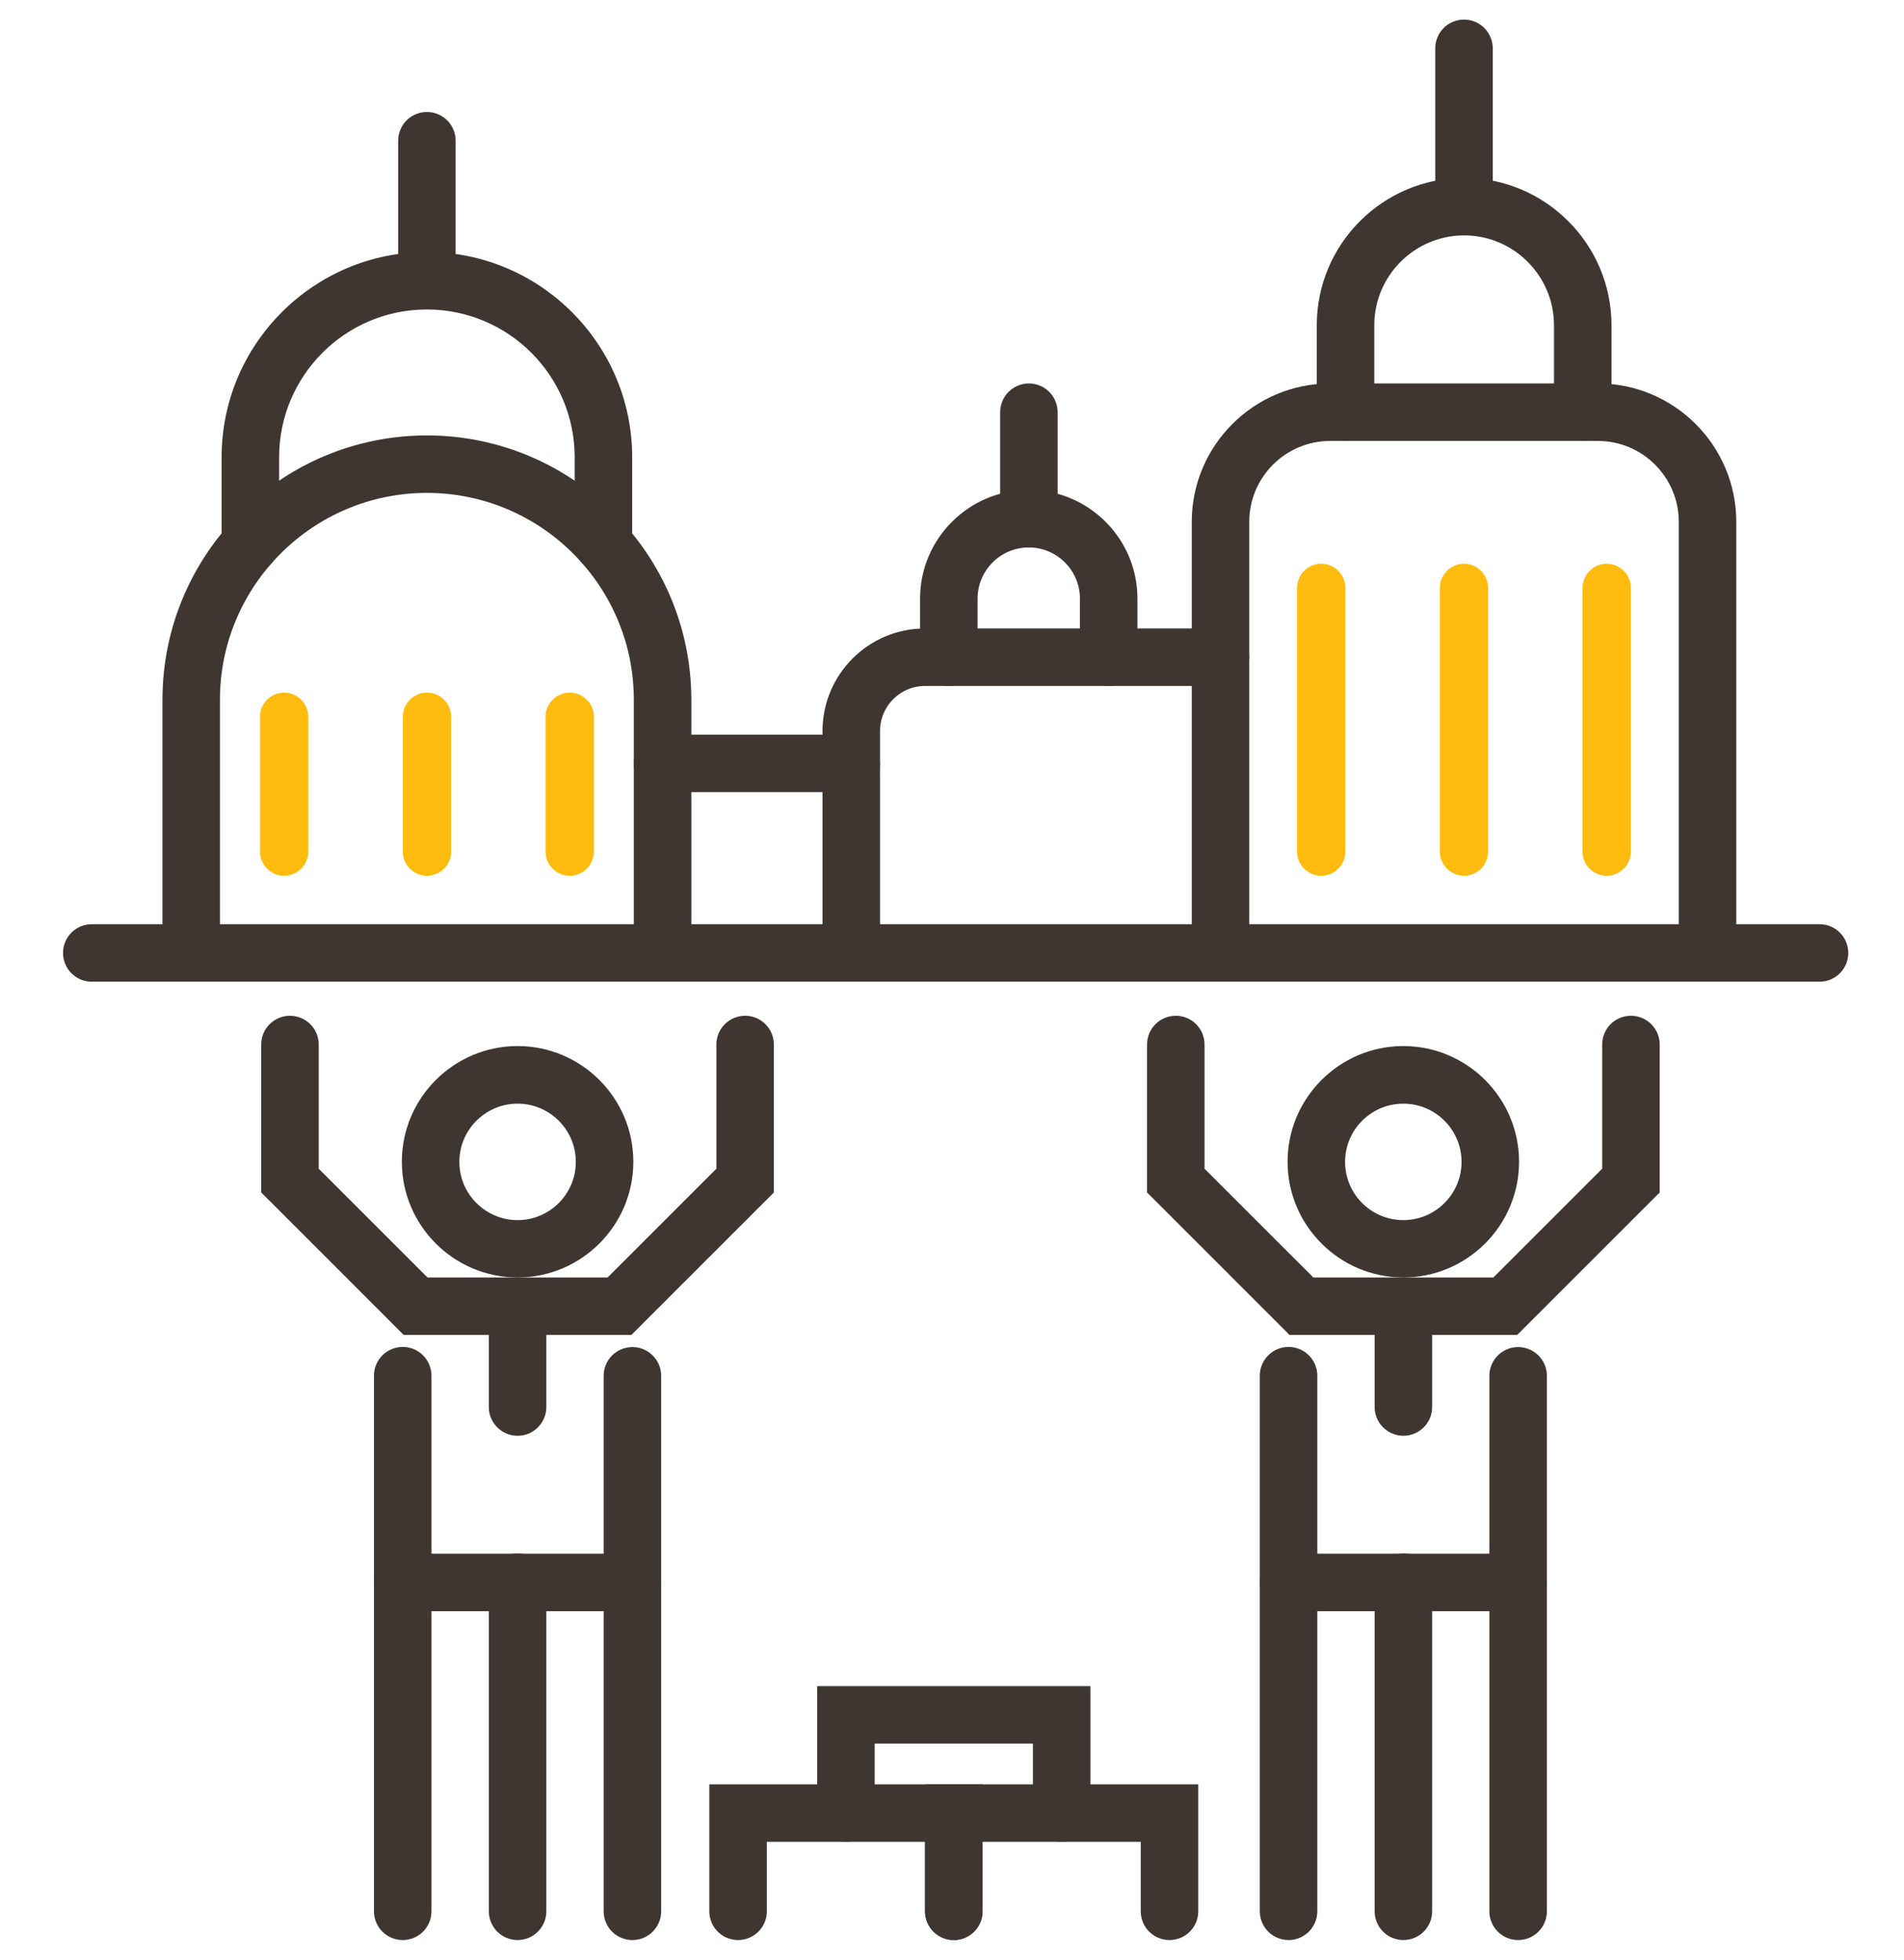 <svg width="68" height="70" viewBox="0 0 68 70" fill="none" xmlns="http://www.w3.org/2000/svg">
<path d="M25.633 63.888H25.483V64.038V68.273C25.483 68.758 25.875 69.15 26.36 69.15C26.845 69.15 27.237 68.758 27.237 68.273V65.641H33.188V68.273C33.188 68.758 33.58 69.15 34.065 69.15C34.55 69.15 34.942 68.758 34.942 68.273V64.038V63.888H34.792H25.633Z" fill="#403631" stroke="#403631" stroke-width="0.3"/>
<path d="M33.336 63.888H33.186V64.038V68.273C33.186 68.758 33.578 69.15 34.063 69.15C34.548 69.15 34.94 68.758 34.94 68.273V65.641H40.891V68.273C40.891 68.758 41.283 69.15 41.768 69.15C42.253 69.15 42.645 68.758 42.645 68.273V64.038V63.888H42.495H33.336Z" fill="#403631" stroke="#403631" stroke-width="0.3"/>
<path d="M29.484 60.379H29.334V60.529V64.765C29.334 65.25 29.726 65.642 30.211 65.642C30.696 65.642 31.088 65.25 31.088 64.765V62.133H37.04V64.765C37.04 65.25 37.431 65.642 37.916 65.642C38.402 65.642 38.793 65.25 38.793 64.765V60.529V60.379H38.643H29.484Z" fill="#403631" stroke="#403631" stroke-width="0.3"/>
<path d="M13.506 68.273C13.506 68.758 13.898 69.15 14.383 69.15C14.868 69.15 15.26 68.758 15.26 68.273V49.141C15.26 48.656 14.868 48.264 14.383 48.264C13.898 48.264 13.506 48.656 13.506 49.141V68.273Z" fill="#403631" stroke="#403631" stroke-width="0.3"/>
<path d="M17.608 68.273C17.608 68.758 18 69.15 18.485 69.15C18.97 69.15 19.362 68.758 19.362 68.273V56.521C19.362 56.036 18.97 55.644 18.485 55.644C18 55.644 17.608 56.036 17.608 56.521V68.273Z" fill="#403631" stroke="#403631" stroke-width="0.3"/>
<path d="M21.709 68.273C21.709 68.758 22.101 69.15 22.586 69.15C23.071 69.15 23.463 68.758 23.463 68.273V56.521C23.463 56.036 23.071 55.644 22.586 55.644C22.101 55.644 21.709 56.036 21.709 56.521V68.273Z" fill="#403631" stroke="#403631" stroke-width="0.3"/>
<path d="M21.709 56.526C21.709 57.011 22.101 57.403 22.586 57.403C23.071 57.403 23.463 57.011 23.463 56.526V49.146C23.463 48.661 23.071 48.269 22.586 48.269C22.101 48.269 21.709 48.661 21.709 49.146V56.526Z" fill="#403631" stroke="#403631" stroke-width="0.3"/>
<path d="M14.502 41.499C14.502 43.694 16.29 45.482 18.486 45.482C20.681 45.482 22.469 43.694 22.469 41.499C22.469 39.303 20.681 37.516 18.486 37.516C16.29 37.516 14.502 39.303 14.502 41.499ZM16.256 41.504C16.256 40.273 17.255 39.274 18.486 39.274C19.716 39.274 20.715 40.273 20.715 41.504C20.715 42.734 19.716 43.733 18.486 43.733C17.255 43.733 16.256 42.734 16.256 41.504Z" fill="#403631" stroke="#403631" stroke-width="0.3"/>
<path d="M14.383 57.403H22.583C23.068 57.403 23.46 57.011 23.46 56.526C23.46 56.041 23.068 55.649 22.583 55.649H14.383C13.898 55.649 13.506 56.041 13.506 56.526C13.506 57.011 13.898 57.403 14.383 57.403Z" fill="#403631" stroke="#403631" stroke-width="0.3"/>
<path d="M17.608 50.26C17.608 50.745 18 51.137 18.485 51.137C18.97 51.137 19.362 50.745 19.362 50.26V46.664C19.362 46.179 18.97 45.788 18.485 45.788C18 45.788 17.608 46.179 17.608 46.664V50.26Z" fill="#403631" stroke="#403631" stroke-width="0.3"/>
<path d="M22.425 47.536H22.487L22.531 47.492L27.445 42.578L27.488 42.535V42.472V37.311C27.488 36.826 27.097 36.434 26.612 36.434C26.127 36.434 25.735 36.826 25.735 37.311V41.809L21.762 45.782H18.485C18 45.782 17.608 46.174 17.608 46.659C17.608 47.145 18 47.536 18.485 47.536H22.425Z" fill="#403631" stroke="#403631" stroke-width="0.3"/>
<path d="M14.437 47.492L14.481 47.536H14.543H18.483C18.968 47.536 19.36 47.145 19.36 46.659C19.36 46.174 18.968 45.782 18.483 45.782H15.206L11.233 41.809V37.311C11.233 36.826 10.841 36.434 10.356 36.434C9.871 36.434 9.479 36.826 9.479 37.311V42.472V42.535L9.523 42.578L14.437 47.492Z" fill="#403631" stroke="#403631" stroke-width="0.3"/>
<path d="M45.143 68.273C45.143 68.758 45.535 69.15 46.02 69.15C46.505 69.15 46.897 68.758 46.897 68.273V49.141C46.897 48.656 46.505 48.264 46.02 48.264C45.535 48.264 45.143 48.656 45.143 49.141V68.273Z" fill="#403631" stroke="#403631" stroke-width="0.3"/>
<path d="M49.245 68.273C49.245 68.758 49.636 69.15 50.121 69.15C50.606 69.15 50.998 68.758 50.998 68.273V56.521C50.998 56.036 50.606 55.644 50.121 55.644C49.636 55.644 49.245 56.036 49.245 56.521V68.273Z" fill="#403631" stroke="#403631" stroke-width="0.3"/>
<path d="M53.342 68.273C53.342 68.758 53.734 69.15 54.219 69.15C54.704 69.15 55.096 68.758 55.096 68.273V56.521C55.096 56.036 54.704 55.644 54.219 55.644C53.734 55.644 53.342 56.036 53.342 56.521V68.273Z" fill="#403631" stroke="#403631" stroke-width="0.3"/>
<path d="M53.342 56.526C53.342 57.011 53.734 57.403 54.219 57.403C54.704 57.403 55.096 57.011 55.096 56.526V49.146C55.096 48.661 54.704 48.269 54.219 48.269C53.734 48.269 53.342 48.661 53.342 49.146V56.526Z" fill="#403631" stroke="#403631" stroke-width="0.3"/>
<path d="M46.135 41.499C46.135 43.694 47.923 45.482 50.118 45.482C52.314 45.482 54.102 43.694 54.102 41.499C54.102 39.303 52.314 37.516 50.118 37.516C47.923 37.516 46.135 39.303 46.135 41.499ZM47.889 41.504C47.889 40.273 48.888 39.274 50.118 39.274C51.349 39.274 52.348 40.273 52.348 41.504C52.348 42.734 51.349 43.733 50.118 43.733C48.888 43.733 47.889 42.734 47.889 41.504Z" fill="#403631" stroke="#403631" stroke-width="0.3"/>
<path d="M46.02 57.403H54.219C54.705 57.403 55.096 57.011 55.096 56.526C55.096 56.041 54.705 55.649 54.219 55.649H46.02C45.535 55.649 45.143 56.041 45.143 56.526C45.143 57.011 45.535 57.403 46.02 57.403Z" fill="#403631" stroke="#403631" stroke-width="0.3"/>
<path d="M49.245 50.26C49.245 50.745 49.636 51.137 50.121 51.137C50.606 51.137 50.998 50.745 50.998 50.26V46.664C50.998 46.179 50.606 45.788 50.121 45.788C49.636 45.788 49.245 46.179 49.245 46.664V50.26Z" fill="#403631" stroke="#403631" stroke-width="0.3"/>
<path d="M54.061 47.536H54.123L54.167 47.492L59.081 42.578L59.125 42.535V42.472V37.311C59.125 36.826 58.733 36.434 58.248 36.434C57.763 36.434 57.371 36.826 57.371 37.311V41.809L53.398 45.782H50.121C49.636 45.782 49.245 46.174 49.245 46.659C49.245 47.145 49.636 47.536 50.121 47.536H54.061Z" fill="#403631" stroke="#403631" stroke-width="0.3"/>
<path d="M46.074 47.492L46.117 47.536H46.179H50.119C50.605 47.536 50.996 47.145 50.996 46.659C50.996 46.174 50.605 45.782 50.119 45.782H46.843L42.869 41.809V37.311C42.869 36.826 42.478 36.434 41.992 36.434C41.508 36.434 41.116 36.826 41.116 37.311V42.472V42.535L41.16 42.578L46.074 47.492Z" fill="#403631" stroke="#403631" stroke-width="0.3"/>
<path d="M3.278 34.917H64.983C65.468 34.917 65.86 34.526 65.86 34.04C65.86 33.555 65.468 33.163 64.983 33.163H3.278C2.793 33.163 2.401 33.555 2.401 34.04C2.401 34.526 2.793 34.917 3.278 34.917Z" fill="#403631" stroke="#403631" stroke-width="0.3"/>
<path d="M14.37 9.733C14.37 10.167 14.683 10.526 15.096 10.597V10.614H15.246C15.732 10.614 16.123 10.223 16.123 9.738V5.027C16.123 4.542 15.732 4.15 15.246 4.15C14.761 4.15 14.37 4.542 14.37 5.027V9.733Z" fill="#403631" stroke="#403631" stroke-width="0.3"/>
<path d="M22.787 33.774C22.787 34.259 23.179 34.651 23.664 34.651C24.149 34.651 24.541 34.259 24.541 33.774V24.998C24.541 19.875 20.369 15.704 15.246 15.704C10.123 15.704 5.952 19.87 5.952 24.998V33.774C5.952 34.259 6.343 34.651 6.828 34.651C7.314 34.651 7.705 34.259 7.705 33.774V24.998C7.705 20.841 11.089 17.457 15.246 17.457C19.404 17.457 22.787 20.841 22.787 24.998V33.774Z" fill="#403631" stroke="#403631" stroke-width="0.3"/>
<path d="M20.674 19.425C20.674 19.91 21.066 20.302 21.551 20.302C22.036 20.302 22.428 19.91 22.428 19.425V16.333C22.428 12.373 19.206 9.151 15.246 9.151C11.287 9.151 8.065 12.373 8.065 16.333V19.425C8.065 19.91 8.457 20.302 8.942 20.302C9.427 20.302 9.819 19.91 9.819 19.425V16.333C9.819 13.338 12.252 10.905 15.246 10.905C18.241 10.905 20.674 13.338 20.674 16.333V19.425Z" fill="#403631" stroke="#403631" stroke-width="0.3"/>
<path d="M60.106 33.774C60.106 34.259 60.498 34.651 60.983 34.651C61.468 34.651 61.86 34.259 61.86 33.774V18.64C61.86 15.998 59.709 13.847 57.067 13.847H47.506C44.864 13.847 42.713 15.998 42.713 18.64V33.774C42.713 34.259 43.105 34.651 43.59 34.651C44.075 34.651 44.467 34.259 44.467 33.774V18.64C44.467 16.963 45.83 15.601 47.506 15.601H57.067C58.743 15.601 60.106 16.963 60.106 18.64V33.774Z" fill="#403631" stroke="#403631" stroke-width="0.3"/>
<path d="M55.649 14.724C55.649 15.209 56.041 15.601 56.526 15.601C57.011 15.601 57.403 15.209 57.403 14.724V11.618C57.403 8.802 55.106 6.505 52.291 6.505C49.475 6.505 47.178 8.797 47.178 11.618V14.724C47.178 15.209 47.57 15.601 48.055 15.601C48.54 15.601 48.932 15.209 48.932 14.724V11.618C48.932 9.767 50.44 8.259 52.291 8.259C54.141 8.259 55.649 9.767 55.649 11.618V14.724Z" fill="#403631" stroke="#403631" stroke-width="0.3"/>
<path d="M51.409 7.377C51.409 7.862 51.8 8.254 52.285 8.254C52.771 8.254 53.162 7.862 53.162 7.377V1.727C53.162 1.242 52.771 0.85 52.285 0.85C51.8 0.85 51.409 1.242 51.409 1.727V7.377Z" fill="#403631" stroke="#403631" stroke-width="0.3"/>
<path d="M29.526 33.774C29.526 34.259 29.918 34.651 30.403 34.651C30.888 34.651 31.28 34.259 31.28 33.774V26.112C31.28 25.143 32.07 24.353 33.039 24.353H43.589C44.074 24.353 44.466 23.961 44.466 23.476C44.466 22.991 44.074 22.599 43.589 22.599H33.039C31.1 22.599 29.526 24.173 29.526 26.112V33.774Z" fill="#403631" stroke="#403631" stroke-width="0.3"/>
<path d="M38.719 23.476C38.719 23.961 39.111 24.353 39.596 24.353C40.081 24.353 40.473 23.961 40.473 23.476V21.383C40.473 19.323 38.801 17.651 36.741 17.651C34.681 17.651 33.01 19.328 33.01 21.383V23.476C33.01 23.961 33.402 24.353 33.887 24.353C34.372 24.353 34.764 23.961 34.764 23.476V21.383C34.764 20.293 35.651 19.405 36.741 19.405C37.831 19.405 38.719 20.293 38.719 21.383V23.476Z" fill="#403631" stroke="#403631" stroke-width="0.3"/>
<path d="M35.87 18.533C35.87 19.018 36.261 19.41 36.746 19.41C37.231 19.41 37.623 19.018 37.623 18.533V14.724C37.623 14.239 37.231 13.847 36.746 13.847C36.261 13.847 35.87 14.239 35.87 14.724V18.533Z" fill="#403631" stroke="#403631" stroke-width="0.3"/>
<path d="M23.664 28.147H30.4C30.886 28.147 31.277 27.755 31.277 27.27C31.277 26.785 30.886 26.393 30.4 26.393H23.664C23.179 26.393 22.788 26.785 22.788 27.27C22.788 27.755 23.179 28.147 23.664 28.147Z" fill="#403631" stroke="#403631" stroke-width="0.3"/>
<path d="M57.382 20.137C57.857 20.137 58.245 20.525 58.245 21V30.421C58.245 30.895 57.857 31.283 57.382 31.283C56.907 31.283 56.52 30.895 56.52 30.421V21C56.52 20.525 56.907 20.137 57.382 20.137Z" fill="#FFBC0F"/>
<path d="M52.285 20.137C52.759 20.137 53.147 20.525 53.147 21V30.421C53.147 30.895 52.759 31.283 52.285 31.283C51.81 31.283 51.422 30.895 51.422 30.421V21C51.422 20.525 51.81 20.137 52.285 20.137Z" fill="#FFBC0F"/>
<path d="M47.187 20.137C47.662 20.137 48.049 20.525 48.049 21V30.421C48.049 30.895 47.662 31.283 47.187 31.283C46.712 31.283 46.324 30.895 46.324 30.421V21C46.324 20.525 46.712 20.137 47.187 20.137Z" fill="#FFBC0F"/>
<path d="M20.347 24.741C20.822 24.741 21.21 25.128 21.21 25.603V30.42C21.21 30.895 20.822 31.283 20.347 31.283C19.872 31.283 19.484 30.895 19.484 30.42V25.603C19.484 25.128 19.872 24.741 20.347 24.741Z" fill="#FFBC0F"/>
<path d="M15.249 24.741C15.724 24.741 16.112 25.128 16.112 25.603V30.42C16.112 30.895 15.724 31.283 15.249 31.283C14.774 31.283 14.387 30.895 14.387 30.42V25.603C14.387 25.128 14.774 24.741 15.249 24.741Z" fill="#FFBC0F"/>
<path d="M10.148 24.741C10.623 24.741 11.01 25.128 11.01 25.603V30.42C11.01 30.895 10.623 31.283 10.148 31.283C9.673 31.283 9.285 30.895 9.285 30.42V25.603C9.285 25.128 9.673 24.741 10.148 24.741Z" fill="#FFBC0F"/>
</svg>
